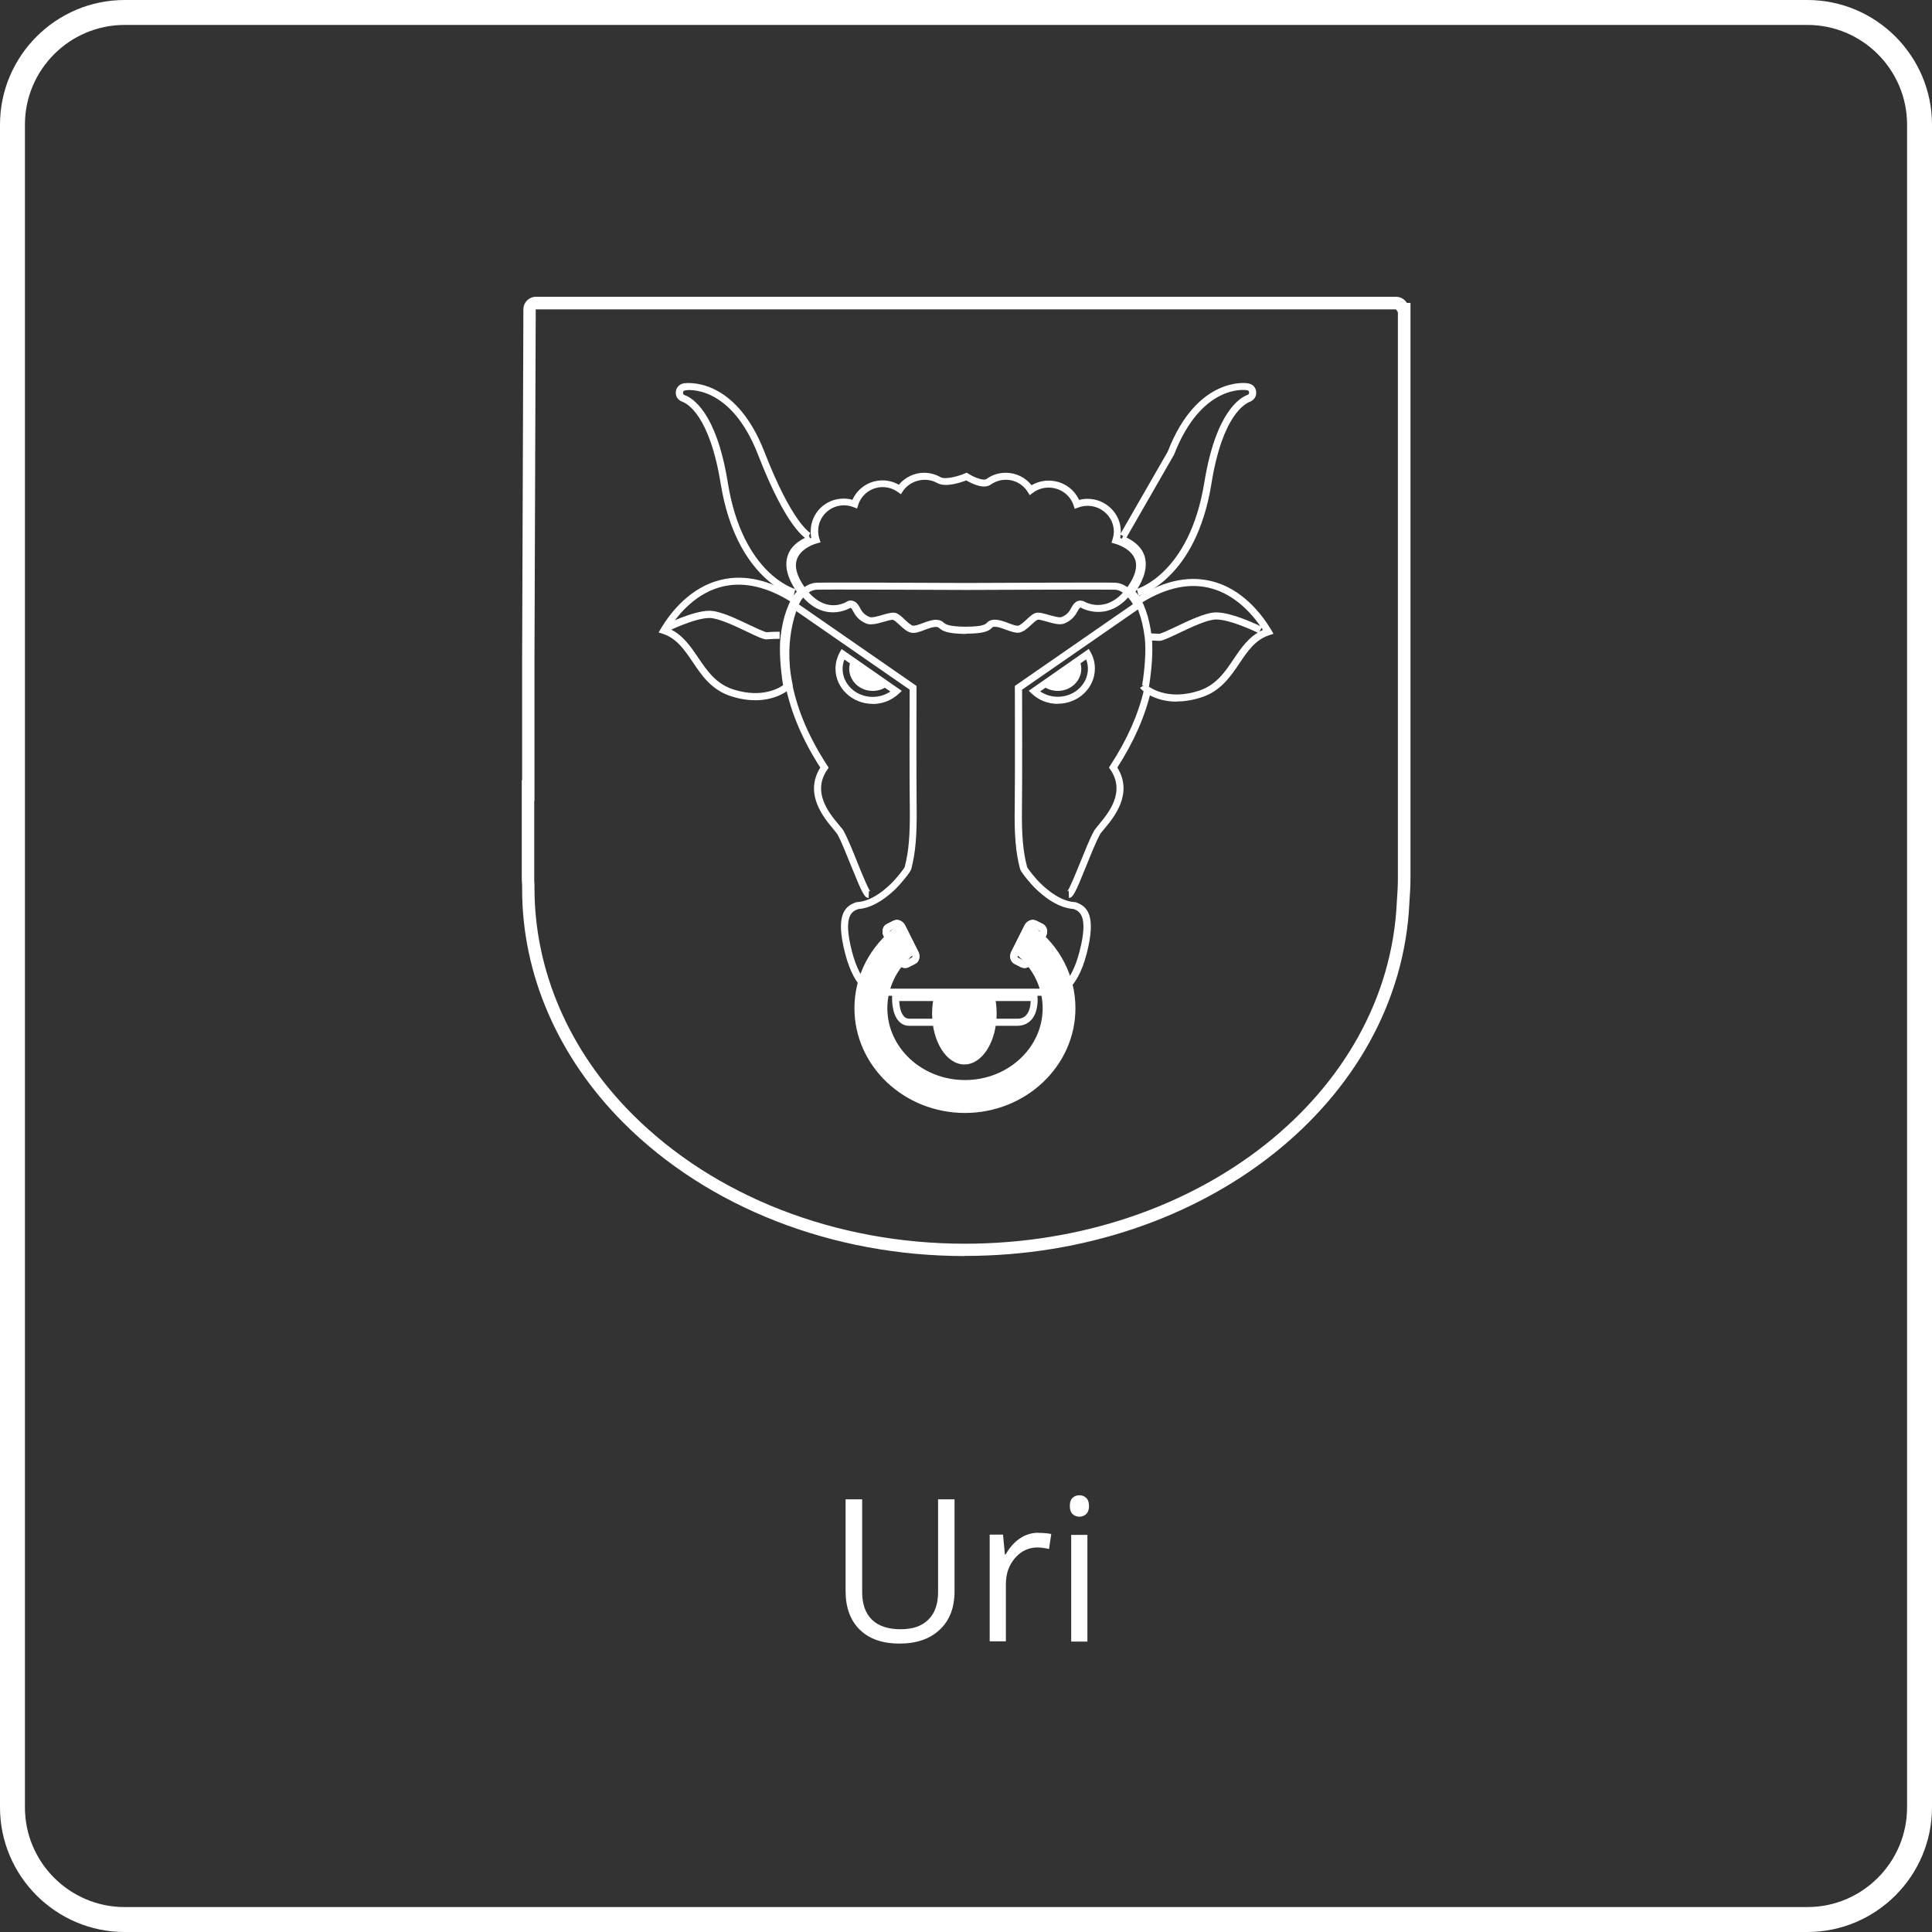 <?xml version="1.0" encoding="UTF-8"?>
<svg id="Ebene_2" data-name="Ebene 2" xmlns="http://www.w3.org/2000/svg" viewBox="0 0 155 155">
  <rect x="0" y="0" width="155" height="155" fill="#333333" stroke="none"/>
  <defs>
    <style>
      .cls-1 {
        fill: #fff;
      }
    </style>
  </defs>
  <g id="Ebene_1-2" data-name="Ebene 1">
    <path class="cls-1" d="M77.39,100.77c-10.62,0-20.59-3.9-27.37-10.69-5.26-5.27-8.15-11.94-8.13-18.78v-.27c-.02-.21-.03-.43-.03-.65v-7.8h.03s0-9.9,0-9.9l.1-27.87c0-.55.45-1,1-1h69.02c.36,0,.68.2.86.49h.29v46.08c0,.63-.03,1.29-.09,2.08-.74,15.86-16.41,28.3-35.66,28.3ZM42.86,64.26v6.13c0,.2,0,.41.02.61v.24c0,6.65,2.78,13.07,7.85,18.15,6.59,6.6,16.31,10.39,26.67,10.39,18.72,0,33.94-12.02,34.66-27.36.06-.79.09-1.42.09-2.02V25.05l-.15-.23H42.98l-.1,27.86v11.59h-.03Z"/>
    <path class="cls-1" d="M145,155H10c-5.51,0-10-4.49-10-10V10C0,4.49,4.49,0,10,0h135c5.51,0,10,4.49,10,10v135c0,5.51-4.49,10-10,10ZM10,2C5.59,2,2,5.59,2,10v135c0,4.41,3.59,8,8,8h135c4.41,0,8-3.59,8-8V10c0-4.41-3.59-8-8-8H10Z"/>
    <g>
      <path class="cls-1" d="M76.58,120.28v7.39c0,1.3-.39,2.33-1.18,3.07-.79.75-1.87,1.12-3.24,1.12s-2.44-.38-3.19-1.12-1.13-1.78-1.13-3.09v-7.36h1.33v7.45c0,.95.26,1.69.78,2.2.52.51,1.29.77,2.3.77s1.71-.26,2.23-.77c.52-.51.78-1.25.78-2.21v-7.44h1.33Z"/>
      <path class="cls-1" d="M83.32,122.98c.38,0,.72.03,1.02.09l-.18,1.2c-.35-.08-.67-.12-.94-.12-.69,0-1.29.28-1.78.84s-.74,1.26-.74,2.1v4.59h-1.3v-8.56h1.07l.15,1.59h.06c.32-.56.7-.99,1.15-1.29.45-.3.94-.45,1.48-.45Z"/>
      <path class="cls-1" d="M85.83,120.82c0-.3.07-.51.22-.65.15-.14.33-.21.55-.21s.39.07.54.21.23.36.23.65-.08.51-.23.65c-.15.14-.33.21-.54.21-.22,0-.4-.07-.55-.21-.15-.14-.22-.36-.22-.65ZM87.24,131.7h-1.3v-8.56h1.3v8.56Z"/>
    </g>
    <g>
      <path class="cls-1" d="M92.19,55.08l-.56-.09c.24-1.48.32-2.91.21-3.83-.19-1.58-.69-2.93-1.29-3.44l-.2-.17.15-.21c.73-1.02.99-1.86.8-2.52-.16-.54-.63-.98-1.41-1.29l.21-.53c.95.39,1.53.95,1.74,1.66.32,1.12-.37,2.27-.74,2.81.63.69,1.11,2.01,1.3,3.62.11.97.03,2.46-.22,3.99ZM62.84,55.08c-.25-1.53-.33-3.03-.22-3.99.19-1.61.67-2.93,1.3-3.62-.39-.56-1.07-1.7-.75-2.81.21-.72.79-1.28,1.74-1.66l.21.53c-.78.32-1.25.75-1.41,1.29-.19.66.07,1.5.79,2.5l.15.21-.18.19c-.6.51-1.11,1.86-1.29,3.44-.11.92-.03,2.35.21,3.83l-.56.09Z"/>
      <rect class="cls-1" x="71.85" y="79.55" width="11.09" height=".57"/>
      <path class="cls-1" d="M63.66,47.8s-4.58-1.26-5.84-8.99c-.9-5.56-2.73-6.46-3.09-6.58-.3-.12-.58-.41-.5-.86.1-.51.52-.59.65-.62.05,0,4.06-.66,6.46,5.53,2.21,5.69,3.65,6.46,3.67,6.47l-.23.52c-.16-.07-1.67-.87-3.96-6.78-2.22-5.72-5.75-5.19-5.79-5.18-.16.03-.21.05-.23.17-.02.1.02.18.13.22.58.2,2.54,1.3,3.46,7.02,1.19,7.37,5.37,8.53,5.42,8.54l-.14.55Z"/>
      <path class="cls-1" d="M91.34,47.8l-.14-.55s4.22-1.17,5.42-8.54c.93-5.72,2.89-6.82,3.47-7.03.1-.04.14-.12.12-.22-.02-.12-.07-.14-.2-.16-.07-.01-3.6-.54-5.82,5.18l-3.83,6.67-.49-.28,3.81-6.63c2.38-6.14,6.39-5.5,6.42-5.49.16.03.58.11.67.62.08.45-.2.74-.46.85-.39.14-2.23,1.04-3.12,6.59-1.25,7.73-5.79,8.98-5.84,8.99Z"/>
      <path class="cls-1" d="M94.4,56.29c-1.81,0-2.82-.91-2.94-1.11l.48-.3c.19.25,1.7,1.36,4.23.54,1.38-.44,2.11-1.51,2.8-2.54.62-.92,1.26-1.86,2.35-2.34-.75-1.16-2.19-2.89-4.36-3.39-1.75-.4-3.67.08-5.7,1.42l-.31-.47c2.17-1.43,4.23-1.94,6.14-1.5,2.57.58,4.17,2.72,4.9,3.94l.18.31-.34.11c-1.11.36-1.73,1.27-2.38,2.24-.75,1.11-1.53,2.26-3.1,2.76-.73.23-1.38.32-1.95.32Z"/>
      <path class="cls-1" d="M92.98,51.41s-.02,0-.04,0c-.5-.03-1-.03-1-.03v-.57s.52,0,1.04.04c.16,0,.82-.32,1.36-.57,1.07-.51,2.41-1.15,3.23-1.15,1.33,0,3.58,1.12,3.67,1.16l-.25.51s-2.22-1.1-3.42-1.1c-.7,0-2.02.63-2.99,1.09-.88.42-1.33.63-1.6.63Z"/>
      <path class="cls-1" d="M60.6,56.18c-.57,0-1.22-.09-1.94-.32-1.57-.5-2.35-1.65-3.1-2.77-.66-.97-1.28-1.88-2.38-2.24l-.34-.11.18-.31c.73-1.22,2.33-3.35,4.9-3.93,1.91-.44,3.98.07,6.14,1.5l.21.14-.12.23s-1.38,2.7-.57,6.5l.02.11-.06.1c-.12.2-1.14,1.1-2.94,1.1ZM53.68,50.43c1.08.48,1.72,1.42,2.34,2.34.7,1.03,1.42,2.1,2.81,2.54,2.33.75,3.79-.13,4.16-.47-.67-3.32.22-5.76.54-6.51-1.95-1.24-3.8-1.67-5.49-1.29-2.17.49-3.61,2.22-4.36,3.39Z"/>
      <path class="cls-1" d="M61.51,51.3c-.27,0-.73-.21-1.6-.63-.97-.46-2.29-1.09-2.99-1.09-1.2,0-3.4,1.09-3.42,1.1l-.25-.51c.09-.05,2.34-1.17,3.67-1.17.83,0,2.16.64,3.23,1.15.53.25,1.2.57,1.36.57.52-.04,1.04-.04,1.04-.04v.57s-.5,0-1,.04c-.01,0-.02,0-.03,0Z"/>
      <path class="cls-1" d="M81.59,82.3h-8.63c-.33,0-.62-.12-.84-.36-.6-.62-.55-1.87-.55-1.93v-.27h11.64l.03.26s.11,1.16-.5,1.82c-.29.32-.67.48-1.15.48ZM72.14,80.31c.02.38.11.95.39,1.24.12.12.26.18.44.18h8.63c.32,0,.55-.09.73-.29.29-.32.35-.83.36-1.13h-10.54Z"/>
      <path class="cls-1" d="M69.69,72.04c-.33-.01-.5-.33-1.43-2.63-.38-.94-.77-1.92-1.06-2.45-.05-.08-.19-.25-.33-.43-.78-.93-2.38-2.83-1.06-4.95-1.41-2.19-2.34-4.38-2.78-6.51l.55-.11c.43,2.11,1.37,4.28,2.8,6.47l.1.16-.11.16c-1.25,1.82.17,3.51.93,4.42.19.22.32.38.4.52.3.56.71,1.55,1.09,2.51.37.91.87,2.15,1.04,2.32-.01-.01-.06-.04-.12-.04l-.02.57Z"/>
      <path class="cls-1" d="M85.76,72.04l-.02-.57c-.07,0-.11.03-.12.04.17-.17.67-1.4,1.04-2.31.39-.96.79-1.96,1.1-2.52.07-.13.21-.29.39-.52.76-.91,2.18-2.6.93-4.42l-.11-.16.1-.16c1.35-2.06,2.26-4.12,2.72-6.12l.55.13c-.46,2.01-1.37,4.08-2.7,6.15,1.31,2.11-.29,4.02-1.07,4.95-.15.18-.29.34-.33.43-.29.53-.69,1.51-1.07,2.46-.92,2.29-1.1,2.61-1.42,2.62Z"/>
      <path class="cls-1" d="M70.01,56.47c-1.64,0-2.98-1.27-2.98-2.82,0-.45.12-.9.34-1.31l.15-.27,4.83,3.36-.26.24c-.56.52-1.3.81-2.09.81ZM67.74,52.91c-.09.24-.14.49-.14.75,0,1.24,1.08,2.25,2.41,2.25.52,0,1.01-.15,1.42-.43l-3.69-2.57Z"/>
      <path id="path33" class="cls-1" d="M68.13,53.65c0,.98.84,1.78,1.89,1.78.51,0,.97-.19,1.31-.5l-2.99-2.08c-.13.24-.21.52-.21.8"/>
      <path class="cls-1" d="M84.87,56.47c-.79,0-1.53-.29-2.08-.81l-.26-.24,4.82-3.36.15.27c.23.4.34.85.34,1.31,0,1.56-1.34,2.82-2.98,2.82ZM83.45,55.47c.41.28.9.43,1.42.43,1.33,0,2.41-1.01,2.41-2.25,0-.25-.05-.51-.14-.75l-3.69,2.57Z"/>
      <path id="path37" class="cls-1" d="M86.75,53.65c0,.98-.84,1.78-1.89,1.78-.51,0-.97-.19-1.31-.5l2.99-2.08c.13.24.21.52.21.8"/>
      <path class="cls-1" d="M70.17,79.89c-.11-.01-1.57-.28-2.37-3.41-.78-3.02-.06-3.75.84-4.08.05-.02.1-.02.18-.03.31-.03,1.26-.12,2.65-1.46.43-.41,1.05-1.2,1.11-1.35.33-1.24.44-2.59.41-4.8-.03-2.33-.02-8.4-.01-9.43l-9.63-6.67.1-.22c.03-.07.79-1.64,2.06-1.69.58-.03,9.75.01,11.98.02,2.38-.01,11.41-.05,11.99-.02,1.27.06,2.02,1.63,2.05,1.69l.1.22-9.63,6.67c0,1.03.02,7.11-.01,9.43-.03,2.21.08,3.56.42,4.82.06.13.67.92,1.11,1.33,1.39,1.33,2.34,1.43,2.65,1.46.08,0,.12.01.18.03h0c.89.33,1.61,1.05.84,4.08-.8,3.13-2.26,3.4-2.33,3.41h-14.67ZM64.06,48.47l9.47,6.56v.15c0,.07-.02,7.05.01,9.57.03,2.27-.09,3.67-.43,4.97-.07.27-.9,1.25-1.26,1.6-1.53,1.47-2.62,1.58-2.98,1.61-.47.16-1.28.46-.52,3.4.7,2.72,1.86,2.99,1.87,2.99h14.57s1.13-.29,1.82-2.99c.75-2.9-.03-3.23-.47-3.4-.43-.04-1.52-.16-3.04-1.62-.36-.34-1.19-1.32-1.26-1.59-.35-1.31-.47-2.71-.43-4.97.03-2.53.01-9.5.01-9.57v-.15s9.47-6.56,9.47-6.56c-.22-.38-.76-1.13-1.45-1.16-.5-.02-8.42,0-11.96.02-3.01-.01-11.43-.05-11.96-.02-.7.03-1.23.78-1.46,1.16Z"/>
      <path class="cls-1" d="M77.5,50.86c-1.49-.02-1.85-.22-2.14-.46-.08-.07-.1-.09-.22-.1-.26-.03-.64.12-.97.24-.36.14-.71.27-1,.23-.36-.04-.69-.34-1.01-.64-.17-.16-.39-.36-.51-.4-.11-.03-.48.08-.73.15-.52.15-1.06.3-1.44.14-.58-.26-.82-.57-1.09-1.08-.07-.14-.14-.17-.16-.18h0s-2.25,1.42-4.2-1.33c-.73-1.03-.95-1.95-.67-2.74.33-.91,1.22-1.35,1.73-1.54-.04-.18-.05-.35-.05-.53,0-1.45,1.18-2.62,2.64-2.62.24,0,.48.03.71.1.42-.94,1.35-1.56,2.41-1.56.46,0,.91.12,1.31.35.5-.6,1.24-.96,2.03-.96.46,0,.91.12,1.31.35.41.23,1.5-.1,1.97-.3l.14-.06.12.08c.46.29,1.22.6,1.46.43.45-.33.99-.5,1.55-.5.82,0,1.57.37,2.07,1,.41-.24.88-.37,1.37-.37,1.07,0,2.01.61,2.44,1.55.22-.06.45-.09.68-.09,1.47,0,2.67,1.18,2.67,2.62,0,.17-.02.35-.05.52.55.2,1.42.65,1.74,1.55.27.77.05,1.67-.66,2.67-1.94,2.75-4.24,1.37-4.26,1.36-.02,0-.11.06-.18.19-.27.51-.51.82-1.09,1.08-.37.17-.91.01-1.44-.14-.25-.07-.63-.18-.73-.15-.12.04-.33.24-.51.4-.32.3-.65.6-1.01.64-.28.03-.64-.1-1-.23-.33-.12-.71-.27-.97-.24-.11,0-.12.02-.18.08-.25.25-.58.46-2.07.47ZM75.08,49.73s.07,0,.1,0c.3.02.44.14.54.23.15.12.37.31,1.78.32,1.38-.01,1.56-.2,1.67-.31.12-.12.24-.22.54-.25.39-.03.83.13,1.22.28.28.11.58.21.74.2.17-.02.45-.28.68-.49.25-.23.48-.45.72-.53.26-.08.61.02,1.06.15.37.1.87.25,1.05.17.43-.19.59-.39.82-.83.13-.24.3-.4.5-.46.24-.07.43.02.47.04.09.05,1.88,1.11,3.51-1.19.59-.84.79-1.57.59-2.16-.29-.83-1.31-1.19-1.62-1.28l-.28-.08.09-.28c.06-.2.1-.41.1-.62,0-1.13-.95-2.06-2.11-2.06-.25,0-.5.05-.75.14l-.28.1-.09-.28c-.28-.85-1.09-1.42-2-1.42-.46,0-.9.14-1.27.42l-.25.18-.16-.26c-.38-.61-1.04-.97-1.75-.97-.44,0-.86.14-1.22.39-.56.41-1.57-.11-1.96-.34-.43.17-1.67.59-2.33.21-.92-.52-2.17-.22-2.75.65l-.16.25-.24-.17c-.36-.26-.78-.4-1.22-.4-.91,0-1.7.58-1.97,1.43l-.09.29-.28-.11c-.25-.1-.51-.15-.77-.15-1.14,0-2.07.92-2.07,2.06,0,.21.03.42.1.63l.09.28-.28.08c-.62.17-1.37.6-1.61,1.27-.22.61-.01,1.36.6,2.23,1.62,2.3,3.34,1.22,3.41,1.17.06-.03.25-.13.49-.05.2.06.37.21.5.46.23.45.39.64.82.83.18.08.68-.06,1.05-.17.43-.12.8-.23,1.06-.15.24.08.47.29.72.53.21.2.51.48.68.49.14.01.46-.09.74-.2.35-.13.75-.28,1.12-.28Z"/>
      <path id="path45" class="cls-1" d="M71.96,74.37s.11.03.15.12l1.07,2.13c.05.1.02.19,0,.2l-.55.27s-.11-.03-.15-.12l-1.07-2.12c-.03-.06-.04-.12,0-.2l.53-.27s0,0,.02,0M71.96,73.8c-.09,0-.18.02-.27.06l-.54.27c-.33.16-.44.59-.26.97l1.07,2.12c.14.27.4.44.66.44.09,0,.18-.02.27-.06l.53-.27c.33-.16.44-.6.26-.97l-1.07-2.13c-.14-.27-.4-.43-.66-.43h0Z"/>
      <path id="path47" class="cls-1" d="M82.86,74.37h.02s.56.31.56.31c.02.05,0,.11-.02.17l-1.07,2.13c-.04.08-.11.12-.16.12,0,0,0,0,0,0l-.53-.27s-.03-.04-.03-.05c0-.02-.02-.08.02-.16l1.07-2.13c.04-.09.11-.12.15-.12M82.86,73.8c-.26,0-.52.16-.66.43l-1.07,2.13c-.18.37-.07.8.26.97l.53.27c.09.04.18.06.27.06.26,0,.52-.16.66-.44l1.07-2.12c.19-.37.07-.8-.25-.97l-.54-.27c-.09-.04-.18-.06-.27-.06h0Z"/>
      <path id="path49" class="cls-1" d="M82.86,74.37h.02s.56.31.56.31c.02.05,0,.11-.02.17l-1.07,2.13c-.04.08-.11.12-.16.12,0,0,0,0,0,0l-.53-.27s-.03-.04-.03-.05c0-.02-.02-.08.02-.16l1.07-2.13c.04-.09.11-.12.15-.12M71.96,74.37s.11.03.15.12l1.07,2.13c.05.1.02.19,0,.2l-.55.27s-.11-.03-.15-.12l-1.07-2.12c-.03-.06-.04-.12,0-.2l.53-.27s0,0,.02,0M82.86,73.8c-.26,0-.52.16-.66.43l-1.07,2.13c-.18.37-.07.8.26.97l.53.27c.09.04.18.06.27.06.26,0,.52-.16.66-.44l1.07-2.12c.19-.37.07-.8-.25-.97l-.54-.27c-.09-.04-.18-.06-.27-.06h0ZM71.96,73.8c-.09,0-.18.02-.27.06l-.54.27c-.33.16-.44.59-.26.97l1.07,2.12c.14.27.4.44.66.44.09,0,.18-.02.27-.06l.53-.27c.33-.16.44-.6.26-.97l-1.07-2.13c-.14-.27-.4-.43-.66-.43h0Z"/>
      <path class="cls-1" d="M77.42,89.29c-4.89,0-8.87-3.77-8.87-8.4,0-2.6,1.24-5,3.4-6.61.12-.09.28-.11.42-.07.27.09.49.4.67.99.38,1.19.34,1.29.19,1.43-1.3,1.09-2.04,2.64-2.04,4.26,0,3.18,2.8,5.76,6.23,5.76s6.23-2.58,6.23-5.76c0-1.63-.76-3.2-2.08-4.29-.19-.23-.26-.63.26-1.48.45-.73.68-.86.82-.89l.12-.02.12.08c2.15,1.6,3.39,4.01,3.39,6.6,0,4.63-3.98,8.4-8.87,8.4ZM72.22,74.78c-1.97,1.49-3.11,3.72-3.11,6.11,0,4.32,3.73,7.83,8.31,7.83s8.31-3.51,8.31-7.83c0-2.35-1.1-4.54-3.01-6.03-.08.08-.21.24-.4.56h0c-.3.49-.33.72-.32.79,1.42,1.2,2.23,2.9,2.23,4.68,0,3.49-3.05,6.33-6.8,6.33s-6.8-2.84-6.8-6.33c0-1.74.78-3.4,2.13-4.6-.02-.11-.08-.37-.26-.92-.12-.39-.23-.54-.28-.59ZM82.57,74.74s0,0,0,0c0,0,0,0,0,0Z"/>
      <g id="path53">
        <path class="cls-1" d="M82.07,75.27c.48-.79.65-.77.66-.76,1.99,1.48,3.28,3.79,3.28,6.38,0,4.48-3.84,8.12-8.59,8.12s-8.59-3.64-8.59-8.12c0-2.59,1.28-4.89,3.28-6.38.06-.05.35-.18.66.78.3.96.29,1.11.27,1.13-1.31,1.11-2.14,2.7-2.14,4.47,0,3.33,2.92,6.04,6.51,6.04s6.52-2.71,6.52-6.04c0-1.79-.85-3.4-2.19-4.51,0,0-.22-.22.32-1.11h0Z"/>
      </g>
      <path id="path55" class="cls-1" d="M79.74,79.66c.14.5.22,1.06.22,1.65,0,2.26-1.16,4.09-2.59,4.09s-2.59-1.83-2.59-4.09c0-.59.08-1.14.22-1.65,1.31,0,4.25,0,4.74,0"/>
    </g>
  </g>
</svg>